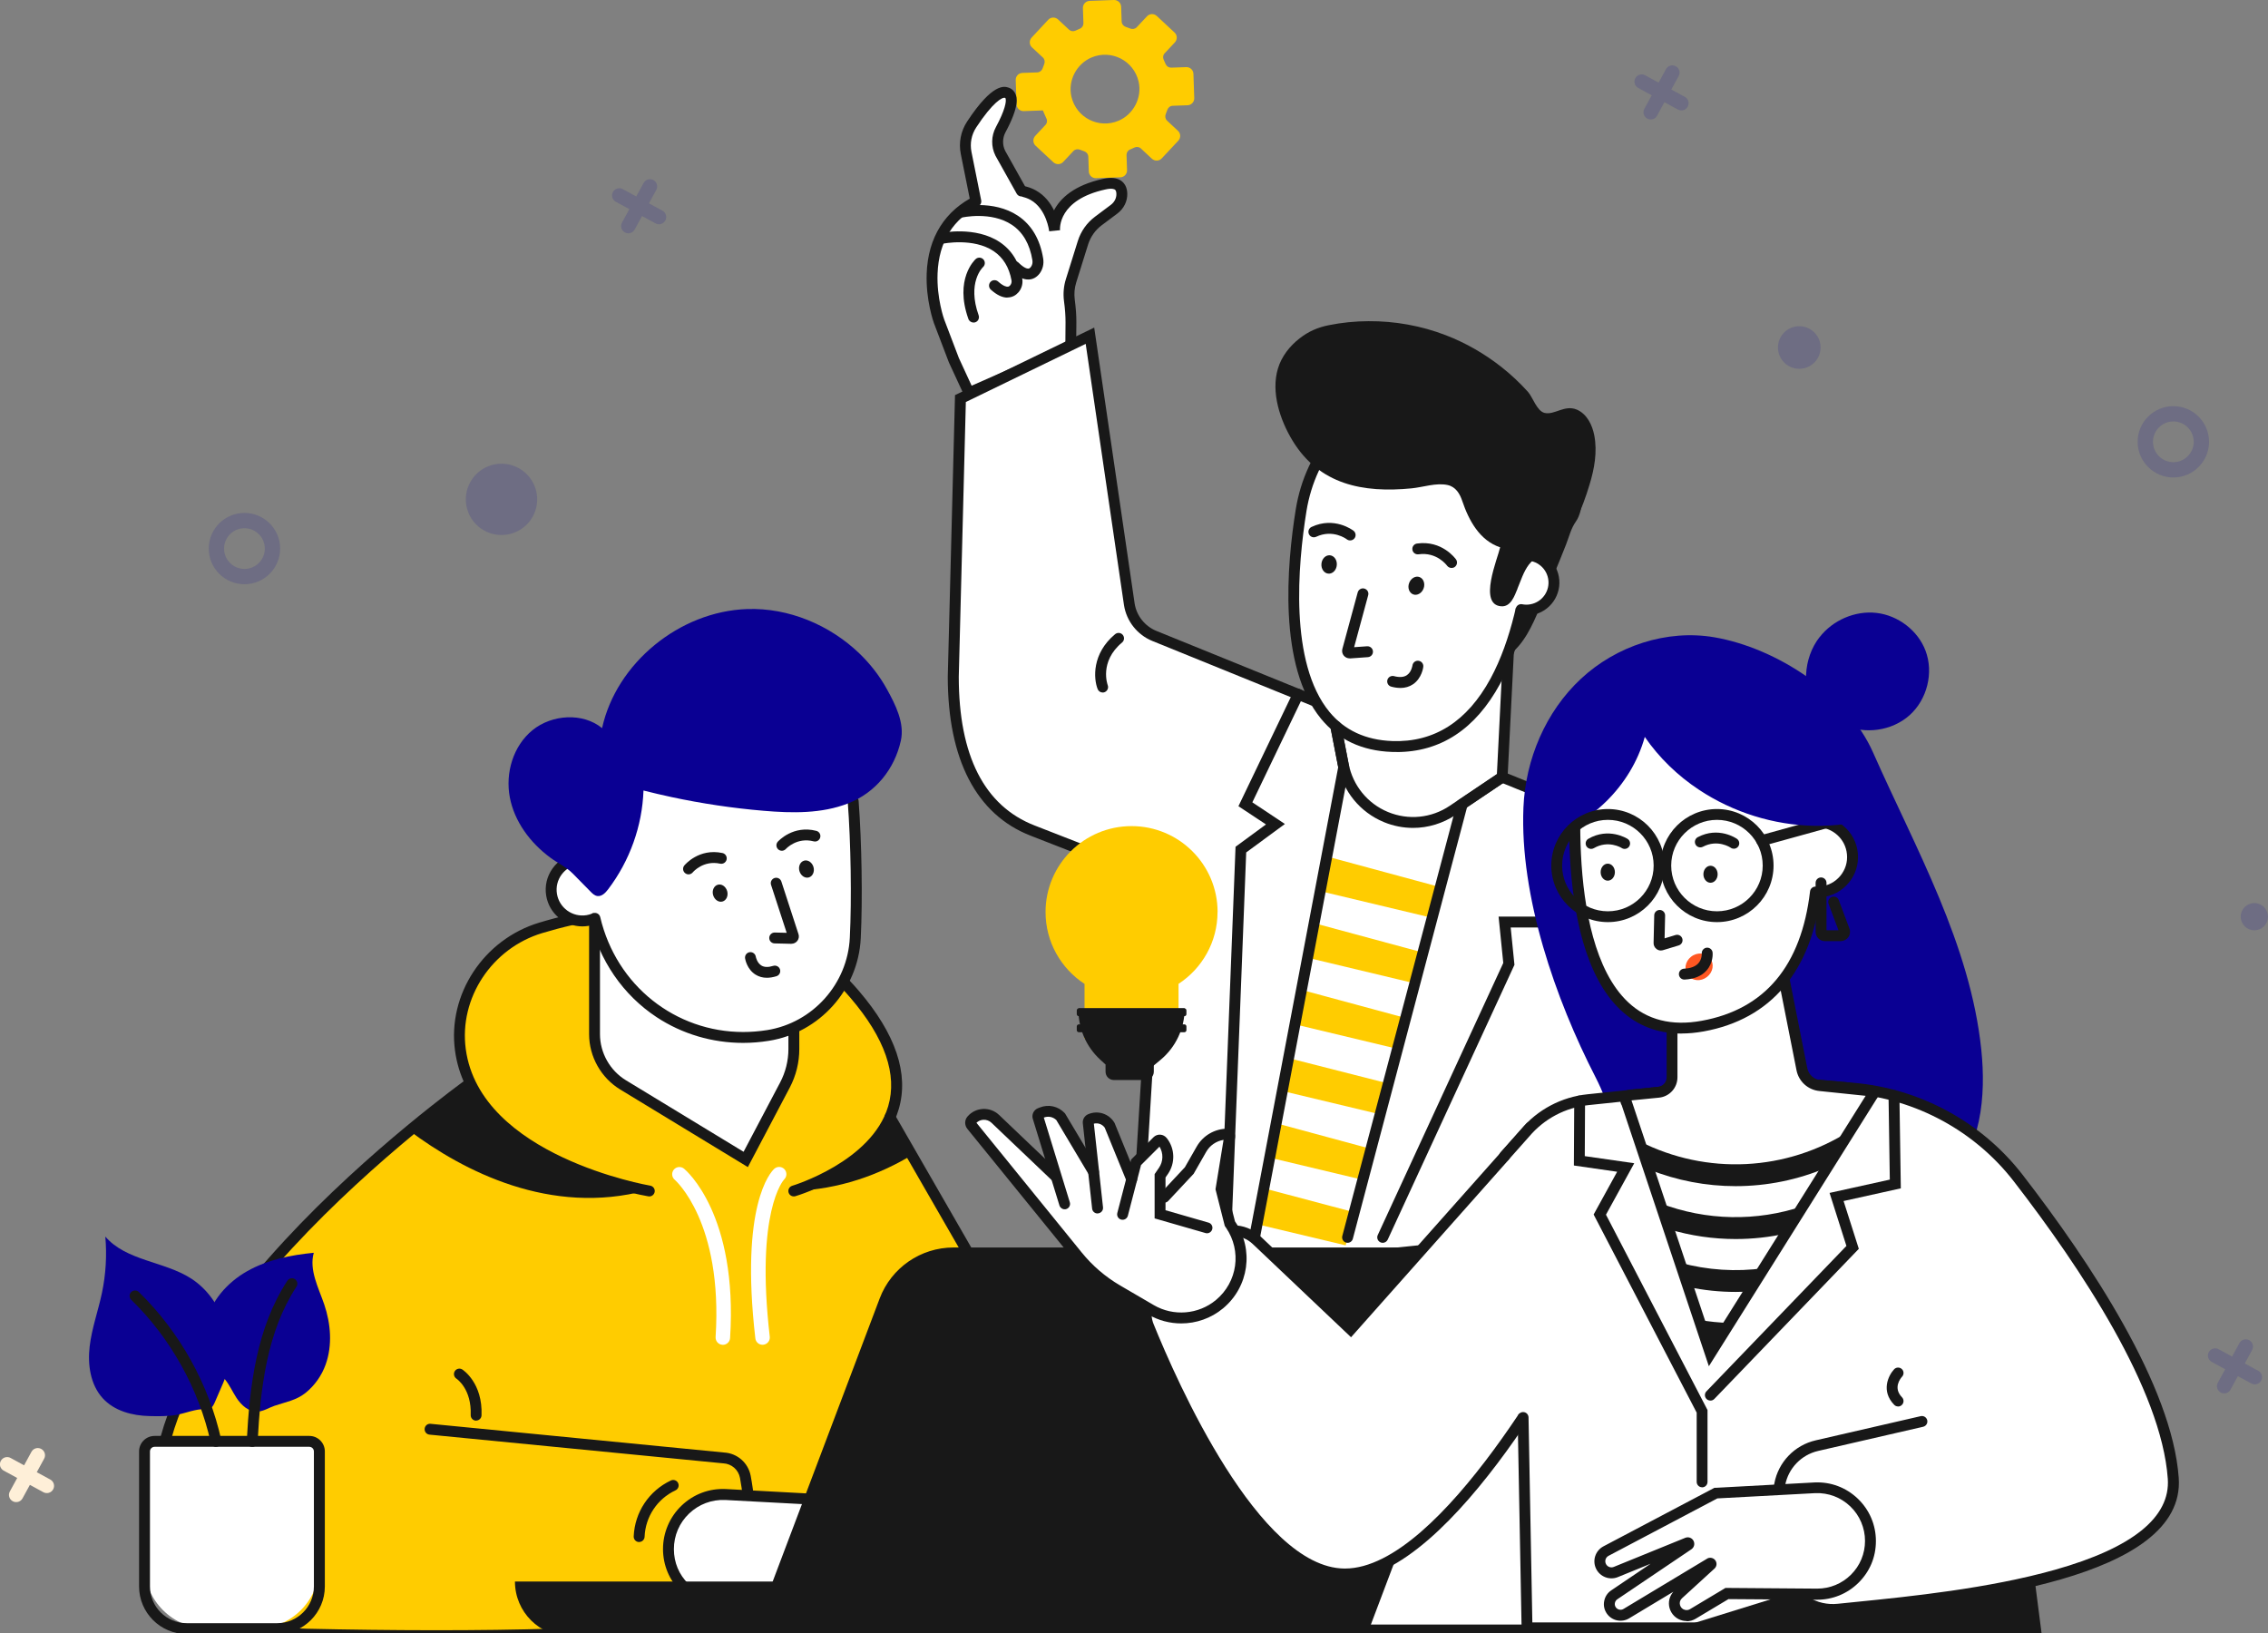 <svg width="293" height="211" viewBox="0 0 293 211" fill="none" xmlns="http://www.w3.org/2000/svg">
<rect x="0" y="0" width="293" height="211" fill="#808080" stroke="none"/>
<g clip-path="url(#clip0_3_255)">
<path d="M135.193 15.31C135.32 15.587 135.275 15.916 135.066 16.133L133.741 17.553C133.404 17.919 133.419 18.488 133.786 18.824L136.083 20.962C136.45 21.298 137.019 21.283 137.355 20.917L138.673 19.512C138.89 19.28 139.226 19.22 139.526 19.34C139.705 19.415 139.885 19.482 140.064 19.542C140.364 19.646 140.581 19.908 140.596 20.229L140.663 22.151C140.678 22.644 141.097 23.04 141.598 23.018L144.734 22.906C145.235 22.891 145.624 22.472 145.602 21.971L145.535 20.027C145.527 19.721 145.699 19.437 145.984 19.317C146.163 19.243 146.373 19.145 146.567 19.056C146.844 18.929 147.174 18.973 147.391 19.183L148.812 20.506C149.179 20.842 149.748 20.827 150.085 20.461L152.225 18.174C152.561 17.807 152.547 17.239 152.18 16.903L150.773 15.587C150.541 15.37 150.481 15.034 150.601 14.735C150.676 14.555 150.743 14.376 150.803 14.197C150.908 13.898 151.17 13.681 151.491 13.666L153.415 13.598C153.908 13.584 154.305 13.165 154.283 12.671L154.178 9.539C154.163 9.046 153.744 8.65 153.25 8.672L151.304 8.739C150.997 8.747 150.721 8.575 150.593 8.291C150.519 8.111 150.421 7.902 150.331 7.708C150.204 7.431 150.249 7.102 150.459 6.885L151.783 5.473C152.12 5.106 152.105 4.538 151.738 4.202L149.448 2.064C149.082 1.727 148.513 1.742 148.176 2.109L146.859 3.514C146.642 3.746 146.305 3.805 146.006 3.686C145.819 3.611 145.632 3.536 145.437 3.477C145.138 3.372 144.921 3.11 144.906 2.789L144.839 0.868C144.824 0.374 144.405 -0.015 143.903 0L140.768 0.113C140.274 0.128 139.885 0.546 139.9 1.047L139.967 2.991C139.975 3.297 139.802 3.581 139.518 3.701C139.339 3.776 139.129 3.873 138.934 3.962C138.658 4.09 138.336 4.045 138.111 3.835L136.689 2.512C136.323 2.176 135.754 2.191 135.417 2.557L133.277 4.852C132.94 5.218 132.955 5.787 133.322 6.123L134.729 7.431C134.961 7.648 135.021 7.984 134.901 8.283C134.826 8.463 134.759 8.642 134.699 8.822C134.594 9.121 134.332 9.337 134.01 9.352L132.087 9.42C131.586 9.435 131.197 9.853 131.219 10.354L131.331 13.486C131.346 13.987 131.765 14.376 132.267 14.354L134.729 14.264C134.729 14.264 134.968 14.847 135.185 15.31H135.193ZM144.509 15.595C141.965 16.678 139.039 15.221 138.411 12.47C137.947 10.421 139.062 8.261 141 7.431C143.544 6.347 146.47 7.805 147.099 10.556C147.563 12.604 146.448 14.765 144.509 15.595Z" fill="#FFCC00"/>
<path d="M198.509 59.85C199.25 59.76 199.938 59.895 200.612 60.201C200.926 60.343 201.27 60.365 201.592 60.485C201.959 60.62 202.295 60.829 202.625 61.038C203.485 61.577 204.428 62.234 204.608 63.229C204.69 63.692 204.593 64.163 204.488 64.626C204.271 65.576 204.144 66.593 203.575 67.392C202.954 68.267 202.699 69.374 202.31 70.36C201.233 73.119 200.065 75.84 198.905 78.569C197.94 80.834 196.892 83.203 194.909 84.661C194.288 85.117 193.458 85.476 192.762 85.139C192.178 84.863 191.909 84.198 191.699 83.585C190.008 78.501 189.955 72.887 191.557 67.774C192.32 65.329 193.502 62.93 195.463 61.292C196.339 60.56 197.386 59.984 198.524 59.85H198.509Z" fill="#181818"/>
<path d="M126.348 25.896C135.342 21.545 136.233 29.641 136.255 29.806C136.24 29.656 135.859 25.261 142.706 23.773C144.472 23.392 144.914 24.177 144.944 24.991C144.973 25.784 144.577 26.539 143.941 27.017L141.913 28.535C140.97 29.245 140.266 30.232 139.915 31.361L138.381 36.265C138.126 37.08 138.051 37.939 138.164 38.776C138.291 39.718 138.381 40.668 138.373 41.617L138.351 44.951L125.195 50.745L123.257 46.566L121.326 41.498C121.326 41.498 117.27 30.299 126.355 25.896H126.348Z" fill="white"/>
<path d="M124.829 51.664L122.584 46.812L120.653 41.744C120.608 41.617 119.59 38.769 119.718 35.322C119.89 30.665 122.075 27.189 126.033 25.268C129.221 23.72 131.84 23.496 133.816 24.595C134.968 25.238 135.702 26.224 136.166 27.174C136.952 25.664 138.695 23.929 142.542 23.1C143.567 22.875 144.36 22.98 144.906 23.399C145.221 23.645 145.602 24.116 145.632 24.976C145.67 25.978 145.191 26.957 144.352 27.585L142.325 29.102C141.494 29.73 140.888 30.583 140.573 31.577L139.039 36.481C138.815 37.191 138.747 37.954 138.845 38.694C138.994 39.845 139.062 40.779 139.054 41.632L139.024 45.414L124.821 51.671L124.829 51.664ZM123.893 46.289L125.525 49.825L137.632 44.495L137.655 41.617C137.655 40.817 137.603 39.972 137.453 38.873C137.333 37.939 137.415 36.959 137.7 36.062L139.234 31.158C139.631 29.88 140.409 28.781 141.479 27.981L143.507 26.464C143.978 26.112 144.248 25.574 144.225 25.028C144.218 24.767 144.158 24.595 144.046 24.505C143.956 24.438 143.657 24.288 142.841 24.468C136.637 25.813 136.929 29.581 136.944 29.738L135.545 29.88C135.545 29.88 135.215 26.98 133.128 25.821C131.579 24.961 129.393 25.2 126.647 26.531C123.145 28.228 121.282 31.188 121.124 35.337C120.997 38.522 121.963 41.235 121.977 41.265L123.893 46.296V46.289Z" fill="#181818"/>
<path d="M126.198 26.644L124.821 19.766C124.567 18.495 124.821 17.172 125.532 16.088C126.767 14.212 128.773 11.573 130.06 11.984C131.377 12.41 130.202 15.057 129.281 16.761C128.765 17.71 128.758 18.854 129.244 19.819L132.342 25.979L126.198 26.651V26.644Z" fill="white"/>
<path d="M126.071 26.733C125.741 26.733 125.45 26.501 125.382 26.165L124.125 19.901C123.833 18.435 124.125 16.94 124.941 15.699C128.256 10.661 129.767 11.154 130.269 11.311C130.71 11.453 131.032 11.752 131.204 12.186C131.346 12.537 131.773 13.606 129.895 17.09C129.498 17.83 129.483 18.727 129.857 19.482L132.574 24.334C132.761 24.67 132.641 25.104 132.304 25.29C131.968 25.477 131.541 25.358 131.346 25.021L128.608 20.125C128.016 18.951 128.039 17.568 128.66 16.417C129.82 14.271 130.052 13.075 129.902 12.701C129.887 12.664 129.88 12.657 129.835 12.642C129.491 12.53 128.271 13.187 126.116 16.462C125.502 17.396 125.285 18.517 125.502 19.616L126.759 25.881C126.834 26.262 126.587 26.628 126.205 26.711C126.16 26.718 126.116 26.726 126.063 26.726L126.071 26.733Z" fill="#181818"/>
<path d="M132.813 36.107C132.117 36.107 131.391 35.718 130.591 34.926C130.314 34.649 130.314 34.208 130.591 33.932C130.867 33.655 131.309 33.655 131.586 33.932C132.312 34.649 132.708 34.709 132.843 34.702C132.888 34.702 133.015 34.694 133.172 34.492C133.352 34.261 133.427 33.947 133.374 33.618C133.038 31.532 132.147 30 130.733 29.05C128.046 27.248 124.282 28.101 124.245 28.108C123.863 28.198 123.489 27.959 123.399 27.585C123.309 27.211 123.541 26.83 123.923 26.74C124.103 26.695 128.308 25.738 131.511 27.876C133.262 29.05 134.362 30.904 134.766 33.386C134.886 34.104 134.706 34.821 134.287 35.359C133.928 35.816 133.464 36.077 132.94 36.107C132.903 36.107 132.866 36.107 132.828 36.107H132.813Z" fill="#181818"/>
<path d="M130.149 38.447C129.483 38.447 128.78 38.111 128.009 37.423C127.717 37.162 127.695 36.721 127.949 36.429C128.211 36.138 128.653 36.115 128.944 36.369C129.648 36.997 130.044 37.05 130.187 37.035C130.269 37.035 130.381 37.005 130.508 36.855C130.658 36.683 130.718 36.444 130.673 36.205C130.366 34.53 129.595 33.274 128.383 32.452C125.756 30.68 121.85 31.473 121.813 31.48C121.431 31.562 121.057 31.316 120.982 30.934C120.9 30.553 121.147 30.187 121.521 30.105C121.701 30.067 126.033 29.185 129.161 31.278C130.71 32.318 131.683 33.887 132.057 35.951C132.177 36.616 131.998 37.281 131.564 37.775C131.212 38.171 130.77 38.395 130.269 38.425C130.231 38.425 130.187 38.425 130.149 38.425V38.447Z" fill="#181818"/>
<path d="M125.772 41.669C125.48 41.669 125.21 41.489 125.106 41.205C123.272 36.062 125.929 33.573 126.048 33.468C126.333 33.206 126.782 33.229 127.044 33.513C127.306 33.797 127.283 34.238 126.999 34.5C126.902 34.59 124.933 36.526 126.43 40.734C126.557 41.101 126.37 41.504 126.004 41.632C125.929 41.661 125.846 41.669 125.772 41.669Z" fill="#181818"/>
<path d="M210.961 107.252L149.142 82.156C147.413 81.454 146.186 79.906 145.894 78.067L140.806 43.373L124.073 51.492L123.145 87.412C123.145 95.897 125.48 104.217 133.39 107.304L144.659 111.7C147.757 112.911 149.673 116.028 149.344 119.34L143.746 210.273H216.057V114.832C216.057 111.505 214.037 108.515 210.954 107.259L210.961 107.252Z" fill="white"/>
<path d="M216.768 211.276H143.005L148.648 119.266C148.94 116.284 147.196 113.443 144.405 112.352L133.135 107.956C126.138 105.227 122.441 98.118 122.441 87.406L123.377 51.044L141.359 42.32L146.582 77.964C146.829 79.541 147.907 80.902 149.396 81.507L211.215 106.603C214.583 107.971 216.753 111.2 216.753 114.826V211.276H216.768ZM144.502 209.87H215.361V114.826C215.361 111.768 213.528 109.055 210.699 107.904L148.88 82.808C146.934 82.023 145.527 80.244 145.206 78.173L140.259 44.421L124.776 51.934L123.863 87.421C123.863 97.632 127.163 104.106 133.659 106.64L144.929 111.036C148.304 112.352 150.414 115.783 150.062 119.386L144.51 209.863L144.502 209.87Z" fill="#181818"/>
<path d="M210.437 114.863L211.837 107.836C217.546 110.303 221.752 115.326 223.181 121.374L231.929 158.363C234.504 169.255 226.234 179.699 215.032 179.699H160.606C160.606 179.699 153.482 169.068 160.606 163.933L201.525 159.133L210.437 114.863Z" fill="white"/>
<path d="M215.032 180.401H161.953C160.838 180.401 159.805 179.796 159.274 178.816C157.53 175.632 154.118 167.745 160.202 163.364L160.351 163.252L186.842 160.501C187.224 160.464 187.576 160.74 187.613 161.129C187.65 161.518 187.374 161.862 186.984 161.899L160.868 164.613C155.899 168.365 158.945 175.31 160.494 178.136C160.785 178.667 161.339 178.988 161.945 178.988H215.024C220.15 178.988 224.91 176.686 228.09 172.671C231.27 168.657 232.415 163.499 231.241 158.52L222.493 121.531C221.123 115.73 217.03 110.848 211.552 108.479C211.193 108.322 211.036 107.91 211.185 107.552C211.342 107.193 211.754 107.036 212.113 107.185C217.995 109.734 222.388 114.975 223.862 121.202L232.61 158.191C233.89 163.596 232.64 169.188 229.198 173.538C225.748 177.889 220.584 180.386 215.032 180.386V180.401Z" fill="#181818"/>
<path d="M194.925 83.383L194.071 100.39L187.516 104.8C182.143 108.418 174.817 105.376 173.59 99.022L172.123 91.471L172.834 80.519L194.932 83.375L194.925 83.383Z" fill="white"/>
<path d="M182.562 106.953C181.282 106.953 179.988 106.706 178.768 106.198C175.7 104.927 173.485 102.213 172.849 98.954L171.404 91.523L172.168 79.734L195.65 82.769L194.745 100.778L188.07 105.263C186.408 106.377 184.485 106.953 182.554 106.953H182.562ZM172.826 91.434L174.233 98.685C174.779 101.481 176.673 103.806 179.307 104.897C181.941 105.989 184.927 105.69 187.291 104.097L193.383 100.001L194.183 83.988L173.477 81.312L172.826 91.426V91.434Z" fill="#181818"/>
<path d="M172.684 55.999C170.237 58.78 168.681 62.227 168.089 65.882C166.563 75.286 164.939 95.889 179.838 96.427C192.717 96.891 196.563 81.768 197.701 71.631C198.531 64.223 195.141 56.904 188.766 53.032C184.178 50.243 178.416 49.481 172.684 55.992V55.999Z" fill="white"/>
<path d="M180.414 97.146C180.212 97.146 180.018 97.146 179.816 97.139C175.962 97.004 172.886 95.561 170.664 92.855C165.104 86.09 166.234 72.993 167.401 65.786C168.03 61.914 169.676 58.378 172.16 55.552C177.189 49.833 183.056 48.764 189.132 52.457C195.628 56.404 199.265 63.97 198.397 71.729C197.873 76.416 196.646 83.1 193.787 88.355C190.607 94.201 186.109 97.154 180.414 97.154V97.146ZM173.215 56.472C170.903 59.096 169.377 62.392 168.785 66.003C167.655 72.978 166.54 85.619 171.741 91.958C173.694 94.335 176.426 95.606 179.861 95.733C185.271 95.928 189.537 93.214 192.552 87.675C195.299 82.621 196.488 76.125 196.997 71.565C197.806 64.343 194.431 57.316 188.399 53.646C182.906 50.312 177.795 51.261 173.215 56.472Z" fill="#181818"/>
<path d="M193.697 75.893C194.042 77.822 195.89 79.108 197.821 78.764C199.751 78.42 201.038 76.574 200.694 74.645C200.35 72.716 198.502 71.43 196.571 71.774C194.64 72.118 193.353 73.965 193.697 75.893Z" fill="white"/>
<path d="M197.192 79.518C196.915 79.518 196.646 79.488 196.376 79.436C195.995 79.361 195.748 78.995 195.822 78.614C195.897 78.232 196.271 77.986 196.646 78.06C196.99 78.128 197.349 78.135 197.701 78.068C199.25 77.791 200.282 76.311 200.006 74.764C199.729 73.216 198.24 72.184 196.698 72.461C196.316 72.528 195.95 72.274 195.882 71.893C195.815 71.512 196.069 71.145 196.451 71.078C198.763 70.667 200.978 72.207 201.39 74.51C201.802 76.819 200.26 79.032 197.955 79.443C197.701 79.488 197.454 79.511 197.199 79.511L197.192 79.518Z" fill="#181818"/>
<path d="M196.039 76.043C196.481 74.989 196.825 73.838 197.529 72.918C198.329 71.879 199.452 71.573 200.485 70.825C203.193 68.859 204.398 65.727 205.341 62.639C205.977 60.569 206.374 58.363 205.962 56.24C205.7 54.872 204.997 53.474 203.717 52.921C202.123 52.241 200.836 53.654 199.534 53.34C198.539 53.093 198.015 51.306 197.386 50.611C196.339 49.452 195.194 48.376 193.967 47.411C191.796 45.7 189.372 44.302 186.79 43.307C183.61 42.081 180.197 41.468 176.785 41.491C175.071 41.498 173.358 41.67 171.681 42.007C170.245 42.291 169.04 42.814 167.887 43.719C166.608 44.713 165.568 46.044 165.096 47.606C164.168 50.671 165.373 54.267 166.967 56.898C170.432 62.617 176.089 63.701 182.353 63.088C183.827 62.946 185.525 62.34 187 62.654C188.062 62.879 188.594 63.776 188.915 64.74C189.754 67.222 191.145 69.823 193.802 70.705C193.473 72.186 190.958 78.069 193.914 78.323C195.179 78.435 195.65 76.992 196.047 76.05L196.039 76.043Z" fill="#181818"/>
<path d="M197.199 156.696C196.915 156.696 196.646 156.517 196.541 156.233C195.149 152.413 197.663 149.138 197.776 149.004C198.015 148.697 198.457 148.645 198.763 148.884C199.07 149.123 199.123 149.565 198.883 149.871C198.853 149.916 196.743 152.689 197.865 155.754C198 156.121 197.813 156.524 197.446 156.651C197.364 156.681 197.289 156.696 197.207 156.696H197.199Z" fill="#181818"/>
<path d="M162.686 163.82L148.88 162.078L132.259 167.333C131.421 167.595 130.95 168.477 131.189 169.322C131.421 170.144 132.252 170.645 133.09 170.466L143.694 168.231C143.873 168.193 143.956 168.447 143.784 168.522L132.304 173.568C131.504 173.919 131.144 174.869 131.511 175.661C131.855 176.409 132.723 176.76 133.494 176.469L146.29 171.617C146.418 171.572 146.507 171.744 146.388 171.819L141.157 175.101C139.982 175.841 140.124 177.597 141.404 178.136C141.808 178.308 142.264 178.315 142.676 178.158L147.892 176.192L160.284 178.532C164.355 179.294 168.269 176.596 169.01 172.529C169.765 168.35 166.884 164.381 162.671 163.805L162.686 163.82Z" fill="white"/>
<path d="M161.691 179.385C161.19 179.385 160.681 179.34 160.172 179.243L147.967 176.94L142.938 178.839C142.354 179.056 141.718 179.049 141.142 178.809C140.304 178.458 139.743 177.681 139.668 176.776C139.593 175.871 140.027 175.012 140.79 174.533L141.015 174.391L133.749 177.142C132.641 177.561 131.377 177.053 130.875 175.969C130.613 175.408 130.591 174.787 130.815 174.212C131.032 173.636 131.466 173.18 132.028 172.934L138.665 170.011L133.24 171.154C132.05 171.409 130.853 170.683 130.523 169.51C130.179 168.299 130.853 167.043 132.057 166.662L148.82 161.361L162.784 163.118C165.014 163.425 166.967 164.591 168.291 166.415C169.616 168.231 170.117 170.452 169.721 172.664C169.332 174.817 168.119 176.686 166.316 177.935C164.939 178.884 163.338 179.377 161.699 179.377L161.691 179.385ZM147.84 175.49L160.427 177.867C162.208 178.204 164.019 177.815 165.508 176.791C167.004 175.759 168.007 174.212 168.329 172.433C168.658 170.601 168.239 168.762 167.147 167.26C166.054 165.757 164.438 164.785 162.589 164.531L148.94 162.812L132.469 168.022C131.99 168.172 131.728 168.665 131.863 169.151C131.99 169.614 132.462 169.898 132.941 169.801L143.544 167.566C143.971 167.476 144.397 167.723 144.532 168.142C144.667 168.56 144.465 169.009 144.061 169.188L132.581 174.242C132.364 174.339 132.2 174.511 132.117 174.728C132.035 174.944 132.043 175.184 132.14 175.4C132.327 175.812 132.813 176.006 133.232 175.849L146.029 170.997C146.425 170.848 146.859 171.02 147.046 171.394C147.234 171.767 147.106 172.223 146.747 172.448L141.516 175.729C141.187 175.931 141.015 176.283 141.045 176.671C141.075 177.053 141.307 177.374 141.666 177.524C141.905 177.628 142.175 177.628 142.414 177.538L147.817 175.505L147.84 175.49Z" fill="#181818"/>
<path d="M142.452 89.462C142.167 89.462 141.905 89.29 141.801 89.013C141.269 87.66 141.052 84.431 144.061 81.926C144.36 81.68 144.801 81.717 145.048 82.016C145.295 82.315 145.258 82.756 144.959 83.003C141.973 85.492 143.095 88.475 143.103 88.505C143.245 88.864 143.065 89.275 142.706 89.417C142.624 89.447 142.534 89.469 142.452 89.469V89.462Z" fill="#181818"/>
<path d="M174.353 85.051C174.069 85.051 173.792 84.924 173.605 84.7C173.403 84.46 173.335 84.132 173.418 83.832L175.401 76.529C175.505 76.155 175.887 75.931 176.261 76.035C176.635 76.14 176.86 76.521 176.755 76.895L174.937 83.608L176.613 83.489C177.002 83.466 177.339 83.75 177.369 84.139C177.399 84.528 177.107 84.864 176.718 84.894L174.428 85.058C174.428 85.058 174.383 85.058 174.36 85.058L174.353 85.051Z" fill="#181818"/>
<path d="M180.893 88.87C180.534 88.87 180.145 88.817 179.734 88.705C179.359 88.608 179.135 88.219 179.232 87.846C179.329 87.472 179.719 87.248 180.093 87.345C180.796 87.532 181.357 87.487 181.747 87.225C182.353 86.822 182.472 85.977 182.472 85.969C182.525 85.588 182.869 85.311 183.258 85.364C183.64 85.409 183.917 85.752 183.872 86.141C183.872 86.201 183.692 87.614 182.555 88.391C182.083 88.713 181.53 88.877 180.901 88.877L180.893 88.87Z" fill="#181818"/>
<path d="M174.42 69.815C174.271 69.815 174.121 69.77 173.994 69.673C173.919 69.613 172.183 68.334 170.035 69.344C169.683 69.508 169.264 69.359 169.1 69.007C168.935 68.656 169.085 68.237 169.436 68.073C172.377 66.69 174.749 68.484 174.854 68.559C175.161 68.798 175.221 69.239 174.981 69.546C174.839 69.725 174.637 69.815 174.428 69.815H174.42Z" fill="#181818"/>
<path d="M187.523 73.372C187.306 73.372 187.089 73.268 186.947 73.081C186.887 72.999 185.608 71.279 183.258 71.608C182.876 71.66 182.517 71.399 182.465 71.01C182.412 70.629 182.674 70.27 183.063 70.218C186.281 69.762 188.025 72.161 188.1 72.266C188.324 72.58 188.249 73.021 187.935 73.245C187.815 73.335 187.673 73.372 187.531 73.372H187.523Z" fill="#181818"/>
<path d="M170.716 72.834C170.656 73.492 171.06 74.06 171.606 74.105C172.153 74.15 172.647 73.664 172.699 73.006C172.759 72.348 172.355 71.78 171.808 71.735C171.262 71.69 170.768 72.176 170.716 72.834Z" fill="#181818"/>
<path d="M182.038 75.331C181.814 75.952 182.061 76.602 182.577 76.789C183.093 76.976 183.692 76.624 183.917 76.004C184.141 75.383 183.894 74.733 183.378 74.546C182.861 74.359 182.263 74.711 182.038 75.331Z" fill="#181818"/>
<path d="M178.626 160.554C178.529 160.554 178.424 160.532 178.334 160.487C177.982 160.322 177.825 159.904 177.99 159.552L194.206 124.402L193.6 118.414H199.946L197.933 102.327C197.888 101.946 198.157 101.594 198.546 101.542C198.928 101.497 199.28 101.766 199.332 102.155L201.547 119.82H195.164L195.65 124.642L179.277 160.143C179.157 160.397 178.903 160.554 178.641 160.554H178.626Z" fill="#181818"/>
<path d="M158.301 161.899H158.271C157.882 161.884 157.583 161.555 157.598 161.166L159.618 109.39L163.547 106.504L159.992 104.15L167.079 89.385C167.244 89.034 167.67 88.892 168.014 89.056C168.366 89.221 168.516 89.647 168.344 89.991L161.788 103.649L165.994 106.445L160.995 110.123L159.005 161.226C158.99 161.607 158.675 161.899 158.301 161.899Z" fill="#181818"/>
<path d="M170.566 115.125L185.002 118.572L186.079 114.61L171.517 110.67L170.566 115.125Z" fill="#FFCC00"/>
<path d="M168.935 123.728L183.004 127.092L184.081 123.123L169.781 119.258L168.935 123.728Z" fill="#FFCC00"/>
<path d="M167.304 132.332L180.579 135.51L181.589 131.51L168.142 127.877L167.304 132.332Z" fill="#FFCC00"/>
<path d="M165.665 140.938L178.319 143.965L179.352 139.973L166.473 136.691L165.665 140.938Z" fill="#FFCC00"/>
<path d="M164.034 149.55L176.097 152.428L177.114 148.421L164.879 145.109L164.034 149.55Z" fill="#FFCC00"/>
<path d="M162.402 158.154L173.844 160.883L174.952 156.607L163.285 153.512L162.402 158.154Z" fill="#FFCC00"/>
<path d="M174.091 160.553C174.031 160.553 173.971 160.546 173.911 160.531C173.537 160.434 173.313 160.045 173.41 159.671L188.302 103.432L193.682 99.814C194.004 99.597 194.438 99.68 194.655 100.001C194.872 100.323 194.79 100.756 194.468 100.973L189.521 104.3L174.772 160.03C174.69 160.344 174.405 160.553 174.091 160.553Z" fill="#181818"/>
<path d="M161.826 161.907C161.781 161.907 161.736 161.907 161.691 161.892C161.31 161.817 161.063 161.451 161.13 161.07L172.879 99.112L171.876 93.931C171.801 93.55 172.048 93.184 172.43 93.109C172.812 93.034 173.178 93.281 173.253 93.662L174.308 99.112L162.507 161.331C162.44 161.668 162.148 161.899 161.819 161.899L161.826 161.907Z" fill="#181818"/>
<path d="M157.299 117.822C157.299 111.692 152.322 106.721 146.186 106.721C140.05 106.721 135.073 111.692 135.073 117.822C135.073 121.709 137.079 125.126 140.109 127.107V134.186L152.255 132.938V127.099C155.286 125.118 157.291 121.702 157.291 117.814L157.299 117.822Z" fill="#FFCC00"/>
<path d="M149.935 136.915L149.007 137.685H142.998L142.13 136.885C140.341 135.24 139.324 132.923 139.324 130.501V130.254H153.048C153.048 132.826 151.911 135.263 149.935 136.915Z" fill="#181818"/>
<path d="M153.003 130.262H139.376C139.228 130.262 139.107 130.382 139.107 130.531V131.009C139.107 131.158 139.228 131.278 139.376 131.278H153.003C153.152 131.278 153.273 131.158 153.273 131.009V130.531C153.273 130.382 153.152 130.262 153.003 130.262Z" fill="#181818"/>
<path d="M153.003 132.332H139.376C139.228 132.332 139.107 132.453 139.107 132.601V133.08C139.107 133.228 139.228 133.349 139.376 133.349H153.003C153.152 133.349 153.273 133.228 153.273 133.08V132.601C153.273 132.453 153.152 132.332 153.003 132.332Z" fill="#181818"/>
<path d="M142.826 137.527H149.059V138.454C149.059 139.045 148.58 139.523 147.989 139.523H143.896C143.305 139.523 142.826 139.045 142.826 138.454V137.527Z" fill="#181818"/>
<path d="M106.292 138C109.54 137.993 112.548 139.727 114.157 142.553L132.468 174.713L140.565 176.544C155.861 182.383 150.683 211.298 150.683 211.298L39.549 211.104C32.088 210.939 25.211 206.693 22.06 199.928C11.172 176.559 53.782 144.863 61.968 139.054C62.829 138.449 63.847 138.12 64.902 138.12L106.284 138H106.292Z" fill="#FFCC00"/>
<path d="M60.599 140.047C58.721 141.415 55.997 143.456 52.831 146.027C59.918 151.35 71.151 157.084 83.483 153.787C83.483 153.787 65.448 151.058 60.599 140.054V140.047Z" fill="#181818"/>
<path d="M102.55 153.855C108.425 153.653 113.551 151.792 117.906 149.161L115.002 144.055C112.062 150.775 102.55 153.855 102.55 153.855Z" fill="#181818"/>
<path d="M110.423 128.468C98.12 114.078 79.869 116.851 69.856 119.864C63.039 121.912 58.519 128.58 59.469 135.622C61.43 150.118 83.88 153.855 83.88 153.855H102.543C102.543 153.855 126.16 146.888 110.415 128.468H110.423Z" fill="#FFCC00"/>
<path d="M102.551 154.559C102.244 154.559 101.967 154.364 101.877 154.058C101.765 153.684 101.982 153.295 102.349 153.183C102.453 153.153 112.616 150.066 114.741 142.919C115.953 138.822 114.322 134.113 109.884 128.925C97.836 114.826 79.757 117.622 70.058 120.537C63.533 122.503 59.282 128.947 60.173 135.533C62.036 149.356 83.782 153.131 83.999 153.168C84.381 153.235 84.643 153.594 84.576 153.976C84.508 154.357 84.149 154.618 83.767 154.551C83.536 154.514 77.99 153.572 72.116 150.813C64.221 147.113 59.611 141.895 58.781 135.72C57.801 128.461 62.478 121.352 69.662 119.192C79.697 116.171 98.397 113.308 110.962 128.013C115.729 133.59 117.457 138.74 116.095 143.323C113.753 151.202 103.209 154.394 102.76 154.529C102.693 154.551 102.625 154.559 102.558 154.559H102.551Z" fill="#181818"/>
<path d="M79.218 114.309C79.569 116.507 78.073 118.57 75.873 118.921C73.672 119.273 71.607 117.777 71.255 115.58C70.904 113.382 72.4 111.319 74.6 110.967C76.8 110.616 78.866 112.111 79.218 114.309Z" fill="white"/>
<path d="M75.237 119.677C72.954 119.677 70.934 118.017 70.56 115.692C70.358 114.444 70.657 113.195 71.398 112.171C72.139 111.147 73.239 110.474 74.488 110.272C75.738 110.071 76.988 110.37 78.013 111.11C79.038 111.85 79.712 112.949 79.914 114.197C80.325 116.776 78.567 119.206 75.985 119.617C75.731 119.654 75.484 119.677 75.237 119.677ZM75.244 111.618C75.064 111.618 74.885 111.633 74.713 111.663C73.837 111.805 73.067 112.276 72.543 112.994C72.019 113.711 71.809 114.593 71.951 115.468C72.243 117.277 73.95 118.518 75.768 118.226C77.579 117.935 78.821 116.223 78.529 114.414C78.387 113.539 77.916 112.769 77.197 112.246C76.621 111.827 75.948 111.611 75.252 111.611L75.244 111.618Z" fill="#181818"/>
<path d="M76.808 118.884V134.381C76.808 136.572 77.953 138.598 79.824 139.734L96.339 149.774L102.558 137.985V123.295L76.816 118.877L76.808 118.884Z" fill="white"/>
<path d="M96.609 150.768L80.13 140.751C77.646 139.241 76.105 136.497 76.105 133.597V118.892C76.105 118.503 76.419 118.189 76.808 118.189C77.197 118.189 77.511 118.503 77.511 118.892V133.597C77.511 136.011 78.799 138.299 80.864 139.555L96.062 148.794L100.784 139.839C101.48 138.516 101.854 137.028 101.854 135.525V132.834C101.854 132.445 102.169 132.131 102.558 132.131C102.947 132.131 103.261 132.445 103.261 132.834V135.525C103.261 137.252 102.835 138.964 102.034 140.489L96.616 150.768H96.609Z" fill="#181818"/>
<path d="M99.205 133.768C89.155 135.376 79.539 129.074 77.01 119.236L71.809 99.022C71.809 99.022 104.885 84.609 108.23 93.198C110.902 100.046 110.924 112.254 110.49 121.172C110.183 127.511 105.484 132.774 99.213 133.776L99.205 133.768Z" fill="white"/>
<path d="M95.995 134.726C92.014 134.726 88.138 133.582 84.823 131.399C80.483 128.536 77.414 124.066 76.172 118.795C76.082 118.414 76.314 118.04 76.696 117.951C77.07 117.861 77.452 118.093 77.542 118.474C79.629 127.355 87.285 133.32 96.018 133.32C97.035 133.32 98.061 133.238 99.101 133.074C105.005 132.132 109.503 127.108 109.787 121.128C110.034 116.127 109.922 108.905 109.518 103.568C109.488 103.179 109.779 102.843 110.169 102.813C110.55 102.783 110.894 103.074 110.924 103.463C111.329 108.853 111.448 116.142 111.201 121.195C110.88 127.833 105.888 133.41 99.333 134.457C98.225 134.636 97.11 134.726 96.01 134.726H95.995Z" fill="#181818"/>
<path d="M86.746 102.969C85.534 102.707 84.336 102.431 83.131 102.124C82.974 106.692 81.358 111.214 78.559 114.892C78.215 115.348 77.736 115.834 77.167 115.752C76.808 115.7 76.531 115.431 76.284 115.176C75.521 114.407 74.765 113.629 74.002 112.859C73.096 111.94 72.131 111.566 71.076 110.781C68.487 108.867 66.451 106.124 65.86 102.991C65.269 99.859 66.287 96.368 68.793 94.327C71.3 92.286 75.296 92.025 77.781 94.065C79.622 85.67 87.771 78.98 96.519 78.681C101.907 78.494 107.205 80.751 111.014 84.407C112.436 85.775 113.656 87.345 114.598 89.064C115.676 91.023 116.888 93.393 116.38 95.68C115.564 99.366 113.109 102.401 109.577 103.784C106.15 105.129 102.326 105.055 98.652 104.741C94.648 104.404 90.659 103.806 86.738 102.969H86.746Z" fill="#0A0093"/>
<path d="M150.683 212C150.645 212 150.6 212 150.556 211.993C150.174 211.926 149.919 211.559 149.987 211.178C150.039 210.894 154.873 182.823 140.356 177.216L132.012 175.325L114.366 144.675C114.172 144.339 114.292 143.913 114.628 143.718C114.965 143.524 115.392 143.644 115.586 143.98L132.925 174.099L140.767 175.871L140.812 175.886C147.338 178.375 151.229 185.35 152.06 196.055C152.681 204.009 151.386 211.35 151.379 211.417C151.319 211.754 151.019 211.993 150.69 211.993L150.683 212Z" fill="#181818"/>
<path d="M56.513 211.999C49.427 211.999 43.096 211.887 39.534 211.805C31.572 211.626 24.463 207.08 21.424 200.218C18.85 194.417 19.329 187.584 22.846 179.907C25.622 173.851 30.292 167.251 36.728 160.291C47.646 148.479 60.075 139.561 60.195 139.471C60.51 139.247 60.951 139.322 61.175 139.636C61.4 139.95 61.325 140.391 61.011 140.615C60.891 140.705 48.566 149.541 37.745 161.255C31.415 168.103 26.827 174.584 24.118 180.497C20.781 187.786 20.302 194.23 22.712 199.65C25.54 206.019 32.155 210.235 39.571 210.407C61.25 210.893 86.222 210.586 91.303 208.262C97.918 205.234 96.04 193.288 95.599 190.926C95.404 189.879 94.521 189.102 93.451 189.042H93.421L55.488 185.334C55.099 185.297 54.822 184.953 54.86 184.564C54.897 184.175 55.241 183.891 55.63 183.936L93.548 187.644C95.254 187.741 96.669 188.982 96.983 190.664C97.656 194.237 99.273 206.161 91.894 209.54C87.472 211.566 70.522 212.007 56.528 212.007L56.513 211.999Z" fill="#181818"/>
<path d="M93.721 193.065L106.854 193.775L121.424 201.46C122.157 201.849 122.449 202.746 122.09 203.486C121.738 204.211 120.877 204.54 120.129 204.234L110.64 200.376C110.483 200.309 110.363 200.533 110.505 200.63L120.331 207.261C121.019 207.725 121.192 208.667 120.713 209.347C120.264 209.982 119.403 210.169 118.73 209.766L107.647 203.097C107.535 203.03 107.422 203.18 107.52 203.269L111.83 207.202C112.803 208.084 112.369 209.698 111.089 209.982C110.685 210.072 110.258 210.005 109.899 209.788L105.379 207.082L93.459 207.172C89.545 207.194 86.357 204.032 86.357 200.115C86.357 196.1 89.709 192.893 93.721 193.065Z" fill="white"/>
<path d="M110.73 210.714C110.311 210.714 109.899 210.602 109.532 210.385L105.185 207.784L93.458 207.866H93.413C91.348 207.866 89.402 207.066 87.943 205.609C86.469 204.143 85.653 202.192 85.653 200.106C85.653 198.021 86.506 195.98 88.048 194.507C89.59 193.027 91.618 192.265 93.75 192.362H93.758L107.041 193.079L121.745 200.839C122.823 201.407 123.242 202.708 122.71 203.792C122.194 204.846 120.944 205.324 119.852 204.883L115.339 203.044L120.712 206.67C121.206 206.999 121.536 207.507 121.64 208.083C121.745 208.666 121.618 209.249 121.281 209.735C120.623 210.669 119.343 210.939 118.363 210.348L112.384 206.752C112.96 207.335 113.184 208.18 112.975 208.98C112.75 209.817 112.084 210.46 111.231 210.647C111.067 210.684 110.894 210.699 110.722 210.699L110.73 210.714ZM105.574 206.371L110.258 209.182C110.46 209.301 110.7 209.346 110.932 209.294C111.276 209.219 111.53 208.973 111.62 208.636C111.71 208.3 111.613 207.956 111.351 207.717L107.041 203.784C106.734 203.5 106.689 203.037 106.936 202.7C107.183 202.364 107.647 202.274 108.006 202.491L119.089 209.159C119.44 209.369 119.897 209.272 120.129 208.943C120.248 208.771 120.293 208.561 120.256 208.352C120.219 208.143 120.099 207.963 119.927 207.844L110.101 201.213C109.742 200.966 109.622 200.495 109.832 200.114C110.034 199.733 110.498 199.568 110.902 199.733L120.391 203.59C120.795 203.755 121.259 203.575 121.453 203.186C121.648 202.783 121.491 202.297 121.094 202.087L106.666 194.47L93.69 193.775C91.939 193.7 90.285 194.328 89.021 195.531C87.756 196.742 87.06 198.372 87.06 200.121C87.06 201.871 87.726 203.426 88.939 204.622C90.151 205.825 91.752 206.483 93.458 206.468L105.574 206.378V206.371Z" fill="#181818"/>
<path d="M82.57 199.21H82.54C82.151 199.195 81.852 198.866 81.867 198.478C82.001 195.353 83.842 192.587 86.671 191.256C87.023 191.092 87.442 191.241 87.606 191.593C87.771 191.944 87.621 192.363 87.27 192.527C84.912 193.633 83.378 195.936 83.274 198.53C83.259 198.904 82.944 199.203 82.57 199.203V199.21Z" fill="#181818"/>
<path d="M61.512 183.526H61.483C61.093 183.511 60.794 183.182 60.809 182.793C60.936 179.444 59.043 178.151 58.961 178.099C58.639 177.882 58.549 177.448 58.759 177.127C58.968 176.805 59.395 176.708 59.724 176.917C59.829 176.985 62.373 178.659 62.208 182.846C62.193 183.227 61.879 183.518 61.505 183.518L61.512 183.526Z" fill="#181818"/>
<path d="M120.443 188.251C120.443 188.251 120.383 188.251 120.353 188.251C119.972 188.206 119.695 187.855 119.74 187.466C121.132 176.073 130.965 175.797 131.062 175.789H131.069C131.451 175.789 131.765 176.096 131.773 176.477C131.773 176.866 131.473 177.18 131.084 177.187C130.733 177.187 122.381 177.479 121.139 187.63C121.094 187.989 120.795 188.251 120.443 188.251Z" fill="#181818"/>
<path d="M127.994 192.264C127.994 192.264 127.934 192.264 127.904 192.264C127.522 192.219 127.246 191.868 127.29 191.479C128.405 182.359 136.3 182.127 136.375 182.127C136.764 182.127 137.086 182.433 137.086 182.815C137.086 183.203 136.787 183.517 136.398 183.525C136.121 183.525 129.648 183.757 128.682 191.643C128.637 192.002 128.338 192.264 127.986 192.264H127.994Z" fill="#181818"/>
<path d="M93.383 173.726C93.383 173.726 93.346 173.726 93.324 173.726C92.807 173.696 92.418 173.247 92.448 172.732C93.398 157.848 87.232 152.465 87.172 152.413C86.776 152.084 86.723 151.493 87.053 151.097C87.382 150.701 87.973 150.649 88.37 150.978C88.654 151.209 95.337 156.921 94.319 172.859C94.289 173.352 93.877 173.733 93.383 173.733V173.726Z" fill="white"/>
<path d="M98.51 173.725C98.038 173.725 97.634 173.374 97.582 172.895C95.591 155.657 99.557 151.425 100.021 150.999C100.403 150.648 100.994 150.67 101.346 151.052C101.69 151.425 101.675 152.008 101.308 152.36C101.218 152.457 97.574 156.479 99.445 172.678C99.505 173.194 99.138 173.658 98.622 173.718C98.584 173.718 98.547 173.718 98.51 173.718V173.725Z" fill="white"/>
<path d="M102.259 121.927H102.236L100.066 121.874C99.677 121.867 99.37 121.546 99.378 121.157C99.385 120.776 99.699 120.469 100.081 120.469H100.096L101.63 120.506L99.61 114.309C99.49 113.943 99.692 113.547 100.059 113.427C100.425 113.307 100.822 113.509 100.942 113.876L103.157 120.678C103.254 120.97 103.202 121.291 103.014 121.538C102.835 121.777 102.55 121.919 102.251 121.919L102.259 121.927Z" fill="#181818"/>
<path d="M99.078 126.315C98.532 126.315 98.046 126.18 97.612 125.911C96.511 125.223 96.279 123.952 96.257 123.81C96.197 123.429 96.459 123.07 96.841 123.01C97.222 122.951 97.582 123.212 97.641 123.594C97.641 123.616 97.791 124.379 98.36 124.73C98.734 124.962 99.25 124.977 99.894 124.775C100.268 124.663 100.657 124.872 100.769 125.238C100.882 125.612 100.672 126.001 100.305 126.113C99.864 126.247 99.452 126.315 99.071 126.315H99.078Z" fill="#181818"/>
<path d="M101.009 109.906C100.844 109.906 100.672 109.847 100.538 109.727C100.253 109.465 100.223 109.032 100.478 108.74C100.56 108.651 102.461 106.557 105.462 107.335C105.836 107.432 106.06 107.813 105.963 108.187C105.866 108.561 105.484 108.793 105.11 108.688C102.962 108.135 101.585 109.607 101.525 109.675C101.383 109.824 101.196 109.906 101.002 109.906H101.009Z" fill="#181818"/>
<path d="M88.954 112.956C88.796 112.956 88.639 112.904 88.504 112.792C88.205 112.545 88.16 112.104 88.407 111.805C88.482 111.715 90.3 109.547 93.331 110.198C93.713 110.28 93.952 110.654 93.87 111.035C93.788 111.416 93.413 111.655 93.032 111.573C90.862 111.102 89.545 112.635 89.492 112.702C89.35 112.866 89.156 112.956 88.954 112.956Z" fill="#181818"/>
<path d="M105.095 112.014C105.259 112.612 104.99 113.21 104.489 113.352C103.987 113.494 103.448 113.121 103.276 112.523C103.104 111.925 103.381 111.326 103.882 111.184C104.384 111.042 104.923 111.416 105.095 112.014Z" fill="#181818"/>
<path d="M93.945 115.124C94.109 115.722 93.84 116.32 93.339 116.462C92.837 116.604 92.299 116.23 92.126 115.632C91.954 115.034 92.231 114.436 92.733 114.294C93.234 114.152 93.773 114.526 93.945 115.124Z" fill="#181818"/>
<path d="M120.234 211.401H73.621C69.699 211.401 66.526 208.224 66.526 204.314H120.234V211.401Z" fill="#181818"/>
<path d="M176.531 211.402H97.141L113.641 167.752C115.138 163.782 118.939 161.158 123.182 161.158H187.516C191.385 161.158 194.056 165.023 192.687 168.634L176.523 211.402H176.531Z" fill="#181818"/>
<path d="M150.421 188.025C149.942 190.507 147.533 192.129 145.048 191.651C142.564 191.173 140.94 188.765 141.419 186.284C141.898 183.802 144.307 182.179 146.792 182.658C149.276 183.136 150.9 185.543 150.421 188.025Z" fill="#181818"/>
<path d="M220.323 160.971C229.939 163.969 245.167 158.362 251.363 152.816C256.04 148.629 256.564 141.438 255.965 135.644C254.551 121.964 247.449 109.569 241.979 97.212C238.634 89.654 229.512 83.711 221.475 82.328C215.331 81.274 208.798 83.442 204.241 87.688C199.676 91.934 197.072 98.102 196.81 104.329C196.331 115.811 200.941 129.073 206.127 139.165C209.711 146.14 211.56 158.25 220.323 160.979V160.971Z" fill="#0A0093"/>
<path d="M197.027 146.379L174.495 171.744L162.297 160.179C160.643 158.609 158.054 158.594 156.385 160.134L149.456 166.518C148.131 167.737 147.705 169.643 148.378 171.317C151.716 179.563 162.275 203.201 173.642 203.343C187.419 203.515 204.757 169.71 204.757 169.71L197.027 146.386V146.379Z" fill="white"/>
<path d="M173.747 204.039C173.709 204.039 173.672 204.039 173.635 204.039C162.058 203.897 151.656 181.29 147.728 171.58C146.949 169.658 147.451 167.416 148.985 166.003L155.914 159.619C157.852 157.832 160.876 157.854 162.791 159.671L174.458 170.735L197.319 145.004L205.528 169.763L205.394 170.025C204.683 171.415 187.778 204.039 173.754 204.039H173.747ZM159.319 159.693C158.436 159.693 157.553 160.015 156.865 160.65L149.935 167.034C148.835 168.051 148.468 169.666 149.03 171.049C152.015 178.427 162.619 202.499 173.657 202.633C173.687 202.633 173.724 202.633 173.754 202.633C186.304 202.633 202.363 172.753 204.002 169.643L196.743 147.755L174.54 172.753L161.819 160.688C161.123 160.03 160.225 159.693 159.319 159.693Z" fill="#181818"/>
<path d="M237.886 140.457L228.39 139.635L205.176 142.064C199.691 142.64 195.246 146.774 194.288 152.201L191.041 170.546C190.367 174.374 191.654 178.276 194.468 180.952L196.758 183.128L197.267 210.309H262.947L255.876 155.333C253.556 147.118 246.387 141.197 237.878 140.465L237.886 140.457Z" fill="white"/>
<path d="M261.189 196.547L262.962 210.302H216.843L261.189 196.547Z" fill="#181818"/>
<path d="M263.755 211.005H196.586L196.062 183.136C196.062 182.748 196.361 182.426 196.75 182.419C197.139 182.404 197.461 182.718 197.469 183.106L197.962 209.592H262.154L255.187 155.462C252.942 147.605 245.975 141.856 237.818 141.154L228.389 140.339L205.244 142.761C202.235 143.075 199.504 144.518 197.551 146.827L194.894 149.818C194.64 150.109 194.191 150.132 193.899 149.878C193.607 149.623 193.585 149.175 193.839 148.883L196.481 145.908C198.658 143.336 201.719 141.714 205.094 141.363L228.374 138.926L237.938 139.748C246.686 140.503 254.169 146.678 256.549 155.125L256.571 155.23L263.748 210.998L263.755 211.005Z" fill="#181818"/>
<path d="M228.397 139.635L239.39 140.584C247.816 141.309 255.561 145.511 260.725 152.194C268.867 162.727 279.912 179.039 280.75 190.977C281.686 204.269 249.253 206.631 237.497 207.887C234.481 208.208 231.607 206.474 230.545 203.641C229.55 200.987 228.913 197.092 229.924 191.747C230.388 189.28 232.266 187.321 234.713 186.761L248.288 183.636C248.288 183.636 234.683 169.709 234.511 163.086C234.339 156.462 228.39 139.642 228.39 139.642L228.397 139.635Z" fill="white"/>
<path d="M236.778 208.627C233.733 208.627 230.964 206.758 229.886 203.887C228.569 200.396 228.352 196.262 229.228 191.62C229.744 188.876 231.839 186.701 234.556 186.073L248.13 182.948C248.512 182.858 248.886 183.098 248.976 183.471C249.066 183.853 248.826 184.226 248.452 184.316L234.878 187.441C232.707 187.942 231.031 189.684 230.62 191.874C229.789 196.262 229.991 200.142 231.211 203.386C232.161 205.913 234.72 207.475 237.429 207.184C238.185 207.102 239.016 207.019 239.929 206.93C246.694 206.249 256.916 205.21 265.492 202.788C275.504 199.962 280.406 196 280.054 191.029C279.238 179.494 268.792 163.773 260.171 152.627C255.15 146.131 247.554 141.997 239.33 141.287L228.337 140.337C227.948 140.307 227.664 139.963 227.701 139.575C227.731 139.186 228.075 138.902 228.464 138.932L239.457 139.881C248.071 140.621 256.025 144.957 261.293 151.76C270.034 163.063 280.63 179.038 281.468 190.925C282.396 204.044 253.818 206.937 240.078 208.32C239.173 208.41 238.342 208.5 237.586 208.574C237.317 208.604 237.055 208.619 236.793 208.619L236.778 208.627Z" fill="#181818"/>
<path d="M234.466 192.196L221.669 192.883L207.474 200.374C206.763 200.748 206.471 201.622 206.83 202.347C207.174 203.058 208.013 203.372 208.738 203.073L217.98 199.312C218.137 199.245 218.25 199.462 218.115 199.559L208.544 206.018C207.87 206.474 207.706 207.386 208.17 208.044C208.604 208.664 209.449 208.844 210.1 208.447L220.899 201.951C221.003 201.884 221.116 202.033 221.026 202.116L216.828 205.951C215.885 206.81 216.304 208.38 217.554 208.657C217.95 208.746 218.362 208.679 218.714 208.47L223.114 205.831L234.728 205.913C238.544 205.936 241.65 202.848 241.65 199.043C241.65 195.133 238.387 192.009 234.473 192.181L234.466 192.196Z" fill="white"/>
<path d="M217.891 209.413C217.726 209.413 217.562 209.398 217.397 209.361C216.559 209.174 215.908 208.546 215.683 207.724C215.481 206.976 215.676 206.199 216.177 205.631L210.46 209.069C209.495 209.645 208.237 209.383 207.594 208.464C207.257 207.985 207.13 207.41 207.242 206.842C207.347 206.273 207.669 205.773 208.155 205.451L213.244 202.012L209.008 203.739C207.938 204.173 206.711 203.702 206.202 202.67C205.678 201.601 206.097 200.323 207.152 199.762L221.483 192.204H221.64L234.444 191.509C236.524 191.419 238.507 192.167 240.011 193.61C241.515 195.053 242.346 196.996 242.346 199.082C242.346 201.168 241.553 203.022 240.109 204.457C238.664 205.892 236.749 206.67 234.721 206.662L223.301 206.58L219.066 209.114C218.706 209.331 218.302 209.443 217.891 209.443V209.413ZM220.951 201.242C221.198 201.242 221.438 201.355 221.595 201.564C221.842 201.9 221.797 202.364 221.49 202.64L217.292 206.475C217.045 206.7 216.948 207.028 217.038 207.35C217.127 207.671 217.367 207.911 217.696 207.978C217.921 208.03 218.145 207.993 218.34 207.873L222.912 205.137L234.728 205.227H234.766C236.404 205.227 237.953 204.591 239.121 203.433C240.296 202.267 240.939 200.712 240.939 199.06C240.939 197.407 240.266 195.778 239.038 194.604C237.811 193.43 236.202 192.825 234.504 192.892L221.864 193.572L207.811 200.988C207.429 201.19 207.279 201.646 207.467 202.035C207.646 202.409 208.095 202.581 208.477 202.424L217.719 198.663C218.123 198.499 218.579 198.663 218.781 199.045C218.983 199.426 218.871 199.897 218.512 200.143L208.941 206.602C208.776 206.715 208.664 206.886 208.626 207.081C208.589 207.275 208.626 207.477 208.746 207.641C208.971 207.963 209.405 208.053 209.741 207.851L220.54 201.355C220.667 201.272 220.817 201.235 220.959 201.235L220.951 201.242Z" fill="#181818"/>
<path d="M229.437 121.222L232.782 138.117C233.007 139.261 233.957 140.128 235.125 140.248L241.643 140.92C241.957 140.95 242.092 141.339 241.86 141.556L220.959 174.852L210.146 142.483C209.854 142.079 210.108 141.519 210.602 141.466L214.254 141.1C215.249 141.003 216.012 140.158 216.012 139.156V122.037L229.437 121.215V121.222Z" fill="white"/>
<path d="M217.038 163.123C220.585 164.087 224.266 164.326 227.873 163.833L225.988 166.838C225.396 166.875 224.805 166.898 224.214 166.898C222.164 166.898 220.113 166.681 218.085 166.262L217.038 163.115V163.123Z" fill="#181818"/>
<path d="M239.031 146.064L236.053 150.811C232.274 152.426 228.255 153.233 224.222 153.233C220.428 153.233 216.626 152.516 213.019 151.073L211.799 147.432C220.457 151.835 230.784 151.349 239.009 146.064C239.009 146.064 239.023 146.064 239.023 146.057L239.031 146.064Z" fill="#181818"/>
<path d="M232.902 155.834L230.687 159.363C228.562 159.833 226.392 160.065 224.222 160.065C221.326 160.065 218.422 159.647 215.608 158.802L214.486 155.445C220.428 157.71 226.931 157.823 232.902 155.819V155.834Z" fill="#181818"/>
<path d="M219.507 170.509C220.809 170.741 222.126 170.868 223.443 170.906L221.737 173.627C221.325 173.589 220.921 173.552 220.51 173.5L219.507 170.502V170.509Z" fill="#181818"/>
<path d="M220.764 176.489L209.509 142.789C209.285 142.415 209.262 141.959 209.442 141.556C209.644 141.115 210.048 140.816 210.535 140.771L214.186 140.405C214.83 140.337 215.309 139.806 215.309 139.164V121.379L230.014 120.475L233.478 137.975C233.643 138.827 234.339 139.455 235.199 139.545L241.717 140.218C242.144 140.262 242.488 140.539 242.623 140.943C242.75 141.309 242.668 141.698 242.421 141.989L220.772 176.489H220.764ZM210.774 142.161L221.153 173.222L241.021 141.563L235.042 140.943C233.561 140.793 232.371 139.709 232.086 138.252L228.861 121.955L216.708 122.702V139.164C216.708 140.532 215.683 141.668 214.314 141.802L210.767 142.154L210.774 142.161Z" fill="#181818"/>
<path d="M230.283 111.154C230.522 113.643 232.745 115.467 235.237 115.228C237.729 114.988 239.555 112.768 239.315 110.279C239.076 107.789 236.853 105.965 234.361 106.205C231.869 106.444 230.043 108.664 230.283 111.154Z" fill="white"/>
<path d="M234.795 115.946C232.131 115.946 229.849 113.92 229.587 111.214C229.452 109.824 229.871 108.463 230.754 107.387C231.645 106.31 232.902 105.637 234.294 105.503C237.167 105.226 239.734 107.334 240.011 110.205C240.146 111.595 239.734 112.956 238.844 114.033C237.953 115.109 236.696 115.782 235.304 115.916C235.132 115.931 234.96 115.939 234.795 115.939V115.946ZM234.795 106.886C234.675 106.886 234.548 106.886 234.421 106.901C233.403 106.998 232.483 107.491 231.832 108.276C231.181 109.069 230.874 110.063 230.979 111.08C231.181 113.18 233.059 114.728 235.162 114.518C236.18 114.421 237.1 113.928 237.751 113.143C238.402 112.351 238.709 111.356 238.604 110.34C238.41 108.366 236.741 106.878 234.795 106.878V106.886Z" fill="#181818"/>
<path d="M233.531 99.431C233.531 99.431 240.939 128.75 219.971 132.563C199.01 136.375 203.934 97.144 203.934 97.144C203.934 97.144 216.955 78.933 233.523 99.431H233.531Z" fill="white"/>
<path d="M217.225 133.521C214.142 133.521 211.5 132.497 209.352 130.471C200.245 121.859 203.111 98.064 203.238 97.055C203.283 96.674 203.635 96.397 204.024 96.442C204.406 96.487 204.683 96.838 204.638 97.227C204.608 97.466 201.727 121.328 210.318 129.454C212.757 131.764 215.967 132.579 219.844 131.869C228.001 130.389 232.708 124.767 233.838 115.154C233.882 114.765 234.234 114.496 234.616 114.541C235.005 114.586 235.274 114.937 235.229 115.318C234.032 125.462 228.801 131.667 220.091 133.245C219.095 133.424 218.138 133.514 217.217 133.514L217.225 133.521Z" fill="#181818"/>
<path d="M235.049 82.328C233.994 83.696 233.411 85.4 233.328 87.127C233.298 87.77 233.186 88.659 233.47 89.25C233.875 90.08 234.488 90.835 235.154 91.463C235.573 91.852 236.045 92.143 236.501 92.487C237.07 92.913 237.437 93.294 238.14 93.623C240.901 94.924 244.419 94.431 246.693 92.397C248.968 90.364 249.836 86.895 248.751 84.047C247.756 81.431 245.204 79.502 242.428 79.18C239.652 78.859 236.756 80.122 235.049 82.343V82.328Z" fill="#0A0093"/>
<path d="M214.575 122.793C214.366 122.793 214.164 122.726 213.992 122.591C213.752 122.404 213.61 122.105 213.625 121.806L213.707 118.24C213.715 117.859 214.029 117.553 214.411 117.553H214.426C214.815 117.56 215.122 117.882 215.114 118.27L215.047 121.223L216.461 120.79C216.835 120.678 217.225 120.887 217.337 121.261C217.449 121.634 217.24 122.023 216.865 122.135L214.845 122.748C214.755 122.778 214.665 122.786 214.568 122.786L214.575 122.793Z" fill="#181818"/>
<path d="M205.551 109.666C205.311 109.666 205.072 109.539 204.944 109.315C204.75 108.978 204.862 108.552 205.199 108.358C207.818 106.84 210.168 108.313 210.265 108.373C210.594 108.582 210.684 109.016 210.475 109.345C210.265 109.673 209.831 109.763 209.509 109.554C209.434 109.502 207.766 108.492 205.91 109.569C205.798 109.636 205.678 109.666 205.558 109.666H205.551Z" fill="#181818"/>
<path d="M223.997 109.643C223.855 109.643 223.72 109.606 223.593 109.516C223.518 109.464 221.894 108.387 219.994 109.389C219.649 109.568 219.223 109.441 219.043 109.097C218.864 108.754 218.991 108.327 219.335 108.148C222.014 106.735 224.296 108.297 224.394 108.365C224.708 108.589 224.79 109.023 224.566 109.344C224.431 109.538 224.214 109.643 223.99 109.643H223.997Z" fill="#181818"/>
<path d="M206.785 112.671C206.785 113.277 207.197 113.77 207.706 113.77C208.214 113.77 208.626 113.277 208.626 112.671C208.626 112.066 208.214 111.572 207.706 111.572C207.197 111.572 206.785 112.066 206.785 112.671Z" fill="#181818"/>
<path d="M220.061 112.941C220.061 113.546 220.472 114.04 220.981 114.04C221.49 114.04 221.901 113.546 221.901 112.941C221.901 112.335 221.49 111.842 220.981 111.842C220.472 111.842 220.061 112.335 220.061 112.941Z" fill="#181818"/>
<path d="M218.07 126.015C218.639 126.74 219.732 126.83 220.525 126.209C221.318 125.589 221.49 124.512 220.929 123.787C220.368 123.062 219.268 122.972 218.474 123.593C217.689 124.206 217.509 125.29 218.07 126.015Z" fill="#FF5722"/>
<path d="M217.598 126.545C217.224 126.545 216.918 126.253 216.895 125.872C216.88 125.484 217.179 125.155 217.561 125.14C218.407 125.102 219.028 124.863 219.409 124.444C219.896 123.899 219.851 123.181 219.851 123.181C219.821 122.8 220.113 122.456 220.495 122.426C220.884 122.396 221.213 122.68 221.25 123.061C221.265 123.196 221.34 124.377 220.48 125.356C219.843 126.089 218.878 126.485 217.628 126.545H217.598Z" fill="#181818"/>
<path d="M245.212 181.693C245.033 181.693 244.845 181.626 244.711 181.484C242.975 179.705 243.947 177.701 244.696 176.894C244.958 176.61 245.407 176.595 245.691 176.856C245.975 177.118 245.99 177.559 245.728 177.843C245.519 178.075 244.531 179.293 245.714 180.504C245.983 180.781 245.983 181.23 245.699 181.499C245.564 181.633 245.384 181.701 245.205 181.701L245.212 181.693Z" fill="#181818"/>
<path d="M125.524 144.682C126.31 143.77 127.702 143.71 128.57 144.54L136.502 152.098L134.085 144.263C135.357 142.634 137.034 144.263 137.034 144.263L141.269 151.432L140.573 145.198C141.359 143.329 143.327 145.362 143.327 145.362L146.32 151.806L146.755 150.139C146.755 150.139 148.274 148.225 149.478 147.53C149.763 147.366 150.129 147.455 150.309 147.74C150.608 148.21 150.975 149.048 150.773 150.124C150.451 151.829 150.047 151.604 150.047 151.604L149.987 154.662L150.384 154.677L153.617 151.223L155.196 148.465C155.884 147.261 157.171 146.514 158.556 146.514H158.578C158.735 146.514 158.855 146.648 158.84 146.798L157.732 153.608L158.862 158.078L158.96 158.22C161.205 161.502 160.584 165.95 157.523 168.492C155.024 170.562 151.499 170.854 148.7 169.217L144.36 166.683C142.384 165.531 140.633 164.029 139.189 162.25L125.502 145.392C125.337 145.183 125.337 144.891 125.517 144.689L125.524 144.682Z" fill="white"/>
<path d="M152.599 170.966C151.14 170.966 149.673 170.592 148.356 169.822L144.016 167.288C141.958 166.084 140.154 164.537 138.658 162.69L124.971 145.833C124.589 145.362 124.597 144.682 125.001 144.226C125.51 143.642 126.213 143.299 126.991 143.261C127.77 143.224 128.503 143.5 129.064 144.031L136.802 151.402C137.086 151.671 137.094 152.112 136.824 152.396C136.555 152.673 136.113 152.688 135.829 152.419L128.091 145.048C127.807 144.779 127.44 144.644 127.051 144.659C126.707 144.674 126.385 144.816 126.146 145.048L139.743 161.801C141.135 163.52 142.811 164.955 144.719 166.069L149.059 168.603C151.596 170.084 154.822 169.822 157.081 167.946C159.88 165.621 160.441 161.606 158.391 158.609L158.226 158.369L157.029 153.637L158.069 147.253C157.126 147.41 156.296 147.971 155.824 148.808L154.208 151.634L150.923 155.147C150.661 155.431 150.212 155.446 149.927 155.185C149.643 154.923 149.628 154.475 149.898 154.19L153.07 150.797L154.605 148.113C155.42 146.692 156.939 145.81 158.578 145.81C158.87 145.81 159.132 145.922 159.312 146.124C159.491 146.326 159.581 146.595 159.558 146.864V146.909L158.473 153.57L159.543 157.779L159.566 157.816C162.028 161.419 161.354 166.241 157.994 169.029C156.453 170.308 154.537 170.966 152.606 170.966H152.599Z" fill="#181818"/>
<path d="M155.922 159.319C155.854 159.319 155.794 159.312 155.727 159.289L149.164 157.398V151.679L149.725 150.864C150.294 150.035 150.309 148.966 149.793 148.128L147.406 150.513L145.707 157.054C145.61 157.428 145.228 157.652 144.846 157.555C144.472 157.458 144.248 157.077 144.345 156.695L146.141 149.788L149.022 146.91C149.254 146.678 149.576 146.558 149.898 146.581C150.227 146.603 150.526 146.768 150.728 147.022L150.766 147.067C151.798 148.412 151.843 150.259 150.885 151.657L150.571 152.113V156.344L156.124 157.944C156.498 158.048 156.715 158.437 156.603 158.811C156.513 159.117 156.236 159.319 155.929 159.319H155.922Z" fill="#181818"/>
<path d="M141.786 156.763C141.434 156.763 141.127 156.494 141.09 156.135L139.892 145.138C139.825 144.637 140.102 144.144 140.573 143.942C141.808 143.411 143.222 143.852 143.941 144.989L144.001 145.101L146.852 152.091C147.001 152.449 146.829 152.861 146.463 153.003C146.103 153.145 145.692 152.98 145.55 152.614L142.721 145.684C142.407 145.228 141.845 145.026 141.314 145.161L142.497 155.97C142.541 156.359 142.257 156.703 141.875 156.748C141.853 156.748 141.823 156.748 141.801 156.748L141.786 156.763Z" fill="#181818"/>
<path d="M137.543 156.224C137.243 156.224 136.966 156.03 136.869 155.731L133.434 144.562C133.247 144.009 133.532 143.389 134.093 143.165L134.325 143.075C135.447 142.626 136.712 142.903 137.543 143.792L137.595 143.845L137.632 143.912L141.875 151.021C142.077 151.358 141.965 151.784 141.628 151.986C141.292 152.188 140.865 152.075 140.663 151.739L136.465 144.697C136.038 144.278 135.41 144.151 134.849 144.376L138.209 155.32C138.321 155.694 138.111 156.082 137.745 156.194C137.677 156.217 137.61 156.224 137.535 156.224H137.543Z" fill="#181818"/>
<path d="M220.959 180.931C220.786 180.931 220.607 180.863 220.472 180.736C220.195 180.467 220.18 180.026 220.45 179.742L238.537 160.956L236.359 154.108L244.142 152.389L243.977 141.534C243.977 141.146 244.284 140.824 244.673 140.824C245.055 140.824 245.384 141.131 245.384 141.519L245.564 153.518L238.17 155.155L240.138 161.33L221.475 180.721C221.34 180.863 221.153 180.938 220.966 180.938L220.959 180.931Z" fill="#181818"/>
<path d="M219.896 192.137C219.507 192.137 219.193 191.823 219.193 191.435V182.494L205.88 156.897L208.918 151.373L203.328 150.566L203.373 142.23C203.373 141.842 203.687 141.535 204.076 141.535C204.466 141.535 204.78 141.857 204.772 142.238L204.735 149.355L211.126 150.274L207.474 156.92L220.592 182.157V191.442C220.592 191.831 220.278 192.145 219.889 192.145L219.896 192.137Z" fill="#181818"/>
<path d="M221.812 119.123C217.778 119.123 214.5 115.849 214.5 111.819C214.5 107.79 217.778 104.516 221.812 104.516C225.845 104.516 229.123 107.79 229.123 111.819C229.123 115.849 225.845 119.123 221.812 119.123ZM221.812 105.914C218.556 105.914 215.9 108.56 215.9 111.819C215.9 115.079 218.549 117.725 221.812 117.725C225.074 117.725 227.723 115.079 227.723 111.819C227.723 108.56 225.074 105.914 221.812 105.914Z" fill="#181818"/>
<path d="M227.581 109.306C227.274 109.306 226.99 109.104 226.908 108.791C226.803 108.417 227.02 108.028 227.394 107.923L236.12 105.509C236.494 105.404 236.883 105.621 236.988 105.995C237.092 106.368 236.875 106.757 236.501 106.862L227.776 109.276C227.716 109.291 227.649 109.299 227.589 109.299L227.581 109.306Z" fill="#181818"/>
<path d="M212.488 95.201C210.722 101.547 205.379 106.765 198.995 108.365C198.546 103.342 199.676 98.243 201.824 93.676C202.857 91.478 204.151 89.362 205.985 87.777C208.956 85.213 213.056 84.324 216.978 84.346C222.613 84.383 228.225 86.155 232.857 89.37C236.801 92.106 239.532 95.701 241.485 100.045C241.785 100.703 242.301 101.218 242.645 101.839C243.027 102.527 243.087 103.304 242.952 104.067C242.787 105.009 242.383 105.868 241.411 106.137C240.445 106.407 239.353 106.317 238.357 106.451C237.048 106.623 235.731 106.706 234.414 106.683C229.131 106.593 223.877 104.941 219.477 102.018C216.746 100.209 214.344 97.899 212.488 95.201Z" fill="#0A0093"/>
<path d="M207.721 119.123C203.687 119.123 200.41 115.849 200.41 111.819C200.41 107.79 203.687 104.516 207.721 104.516C211.754 104.516 215.032 107.79 215.032 111.819C215.032 115.849 211.754 119.123 207.721 119.123ZM207.721 105.914C204.466 105.914 201.809 108.56 201.809 111.819C201.809 115.079 204.458 117.725 207.721 117.725C210.984 117.725 213.633 115.079 213.633 111.819C213.633 108.56 210.984 105.914 207.721 105.914Z" fill="#181818"/>
<path d="M237.803 121.582H235.76C235.094 121.582 234.556 121.044 234.556 120.379V114.054C234.556 113.666 234.87 113.352 235.259 113.352C235.648 113.352 235.963 113.666 235.963 114.054V120.177H237.512L236.232 116.775C236.097 116.409 236.277 116.005 236.644 115.871C237.003 115.736 237.414 115.916 237.549 116.282L238.926 119.953C239.068 120.319 239.016 120.737 238.791 121.059C238.567 121.38 238.2 121.575 237.803 121.575V121.582Z" fill="#181818"/>
<path d="M33.114 210.393H26.813C22.323 210.393 18.671 206.752 18.671 202.259L18.671 186.202H41.255V202.259C41.255 206.744 37.611 210.393 33.114 210.393Z" fill="white"/>
<path d="M35.807 211.096H24.119C20.729 211.096 17.967 208.338 17.967 204.951V187.503C17.967 186.397 18.865 185.5 19.973 185.5H39.961C41.068 185.5 41.966 186.397 41.966 187.503V204.951C41.966 208.338 39.205 211.096 35.815 211.096H35.807ZM19.973 186.905C19.643 186.905 19.374 187.175 19.374 187.503V204.951C19.374 207.568 21.499 209.691 24.119 209.691H35.807C38.426 209.691 40.552 207.568 40.552 204.951V187.503C40.552 187.175 40.282 186.905 39.953 186.905H19.973Z" fill="#181818"/>
<path d="M26.595 171.027C27.187 168.104 29.357 165.667 31.961 164.202C34.565 162.737 37.566 162.131 40.537 161.84C39.916 164.06 41.135 166.318 41.884 168.501C42.737 171.005 42.961 173.786 42.071 176.275C41.562 177.703 40.649 178.996 39.467 179.946C38.262 180.91 36.87 181.127 35.448 181.613C34.715 181.867 34.034 182.33 33.256 182.36C32.126 182.405 31.175 181.531 30.554 180.589C30.045 179.804 29.664 178.936 29.072 178.204C28.511 177.516 27.86 176.993 27.419 176.2C26.543 174.653 26.251 172.769 26.603 171.035L26.595 171.027Z" fill="#0A0093"/>
<path d="M11.584 173.935C11.861 171.587 12.684 169.337 13.171 167.027C13.672 164.643 13.822 162.176 13.605 159.746C16.314 162.901 21.208 162.923 24.702 165.173C26.753 166.497 28.22 168.59 28.99 170.885C29.858 173.441 29.911 176.088 28.863 178.585C28.818 178.697 28.766 178.809 28.721 178.913C28.399 179.654 28.085 180.386 27.763 181.126C27.606 181.493 27.404 181.896 27.03 182.008C26.858 182.061 26.678 182.046 26.498 182.038C25.226 182.008 24.044 182.554 22.809 182.778C21.701 182.98 20.429 182.965 19.299 182.935C17.099 182.883 14.764 182.292 13.245 180.603C11.666 178.846 11.307 176.275 11.584 173.927V173.935Z" fill="#0A0093"/>
<path d="M32.582 186.913C32.582 186.913 32.56 186.913 32.545 186.913C32.156 186.891 31.856 186.562 31.879 186.173C32.253 179.004 33.143 171.529 37.124 165.451C37.334 165.129 37.775 165.032 38.097 165.249C38.419 165.458 38.516 165.899 38.299 166.221C34.505 172.022 33.645 179.273 33.285 186.248C33.263 186.622 32.956 186.913 32.582 186.913Z" fill="#181818"/>
<path d="M27.913 186.913C27.591 186.913 27.299 186.689 27.224 186.36C25.69 179.422 22.046 172.874 16.957 167.917C16.68 167.648 16.673 167.2 16.942 166.923C17.212 166.647 17.66 166.639 17.937 166.908C23.221 172.059 27.007 178.854 28.593 186.053C28.676 186.434 28.436 186.808 28.062 186.89C28.01 186.905 27.957 186.905 27.913 186.905V186.913Z" fill="#181818"/>
<g opacity="0.15">
<path d="M66.432 68.813C68.811 67.907 70.004 65.246 69.096 62.87C68.189 60.493 65.525 59.302 63.146 60.208C60.768 61.115 59.575 63.776 60.482 66.152C61.39 68.528 64.054 69.72 66.432 68.813Z" fill="#0A0093"/>
</g>
<g opacity="0.15">
<path d="M31.579 66.264C29.035 66.264 26.97 68.327 26.97 70.869C26.97 73.41 29.035 75.474 31.579 75.474C34.124 75.474 36.189 73.41 36.189 70.869C36.189 68.327 34.124 66.264 31.579 66.264ZM31.579 73.5C30.128 73.5 28.945 72.319 28.945 70.869C28.945 69.418 30.128 68.237 31.579 68.237C33.031 68.237 34.214 69.418 34.214 70.869C34.214 72.319 33.031 73.5 31.579 73.5Z" fill="#0A0093"/>
</g>
<g opacity="0.15">
<path d="M280.772 52.471C278.228 52.471 276.163 54.534 276.163 57.076C276.163 59.617 278.228 61.681 280.772 61.681C283.317 61.681 285.382 59.617 285.382 57.076C285.382 54.534 283.317 52.471 280.772 52.471ZM280.772 59.707C279.321 59.707 278.138 58.526 278.138 57.076C278.138 55.625 279.321 54.444 280.772 54.444C282.224 54.444 283.406 55.625 283.406 57.076C283.406 58.526 282.224 59.707 280.772 59.707Z" fill="#0A0093"/>
</g>
<g opacity="0.15">
<path d="M235.199 44.892C235.199 46.409 233.964 47.643 232.445 47.643C230.926 47.643 229.691 46.409 229.691 44.892C229.691 43.374 230.926 42.141 232.445 42.141C233.964 42.141 235.199 43.374 235.199 44.892Z" fill="#0A0093"/>
</g>
<g opacity="0.15">
<path d="M291.234 120.178C292.205 120.178 292.993 119.391 292.993 118.421C292.993 117.451 292.205 116.664 291.234 116.664C290.263 116.664 289.476 117.451 289.476 118.421C289.476 119.391 290.263 120.178 291.234 120.178Z" fill="#0A0093"/>
</g>
<g opacity="0.15">
<path d="M291.743 177.089L289.999 176.139L290.949 174.397C291.196 173.949 291.032 173.381 290.575 173.134C290.126 172.887 289.557 173.052 289.311 173.508L288.36 175.25L286.617 174.3C286.168 174.053 285.599 174.218 285.352 174.674C285.105 175.123 285.27 175.691 285.726 175.937L287.47 176.887L286.519 178.629C286.272 179.077 286.437 179.645 286.893 179.892C287.342 180.139 287.911 179.974 288.158 179.518L289.108 177.776L290.852 178.726C291.301 178.972 291.87 178.808 292.117 178.352C292.364 177.903 292.199 177.335 291.743 177.089Z" fill="#0A0093"/>
</g>
<path d="M6.496 191.135L4.752 190.186L5.702 188.444C5.949 187.996 5.785 187.428 5.328 187.181C4.879 186.934 4.31 187.099 4.063 187.555L3.113 189.296L1.369 188.347C0.921 188.1 0.352 188.265 0.105 188.721C-0.142 189.177 0.023 189.738 0.479 189.984L2.223 190.934L1.272 192.675C1.025 193.124 1.19 193.692 1.646 193.939C2.095 194.185 2.664 194.021 2.911 193.565L3.861 191.823L5.605 192.773C6.054 193.019 6.623 192.855 6.87 192.399C7.117 191.95 6.952 191.382 6.496 191.135Z" fill="#FEEFD8"/>
<g opacity="0.15">
<path d="M217.659 12.514L215.915 11.565L216.865 9.823C217.112 9.375 216.948 8.806 216.491 8.56C216.042 8.313 215.473 8.478 215.227 8.934L214.276 10.675L212.533 9.726C212.084 9.479 211.515 9.644 211.268 10.1C211.021 10.548 211.186 11.116 211.642 11.363L213.386 12.312L212.435 14.054C212.188 14.503 212.353 15.071 212.809 15.318C213.266 15.564 213.827 15.4 214.074 14.944L215.025 13.202L216.768 14.152C217.217 14.398 217.786 14.234 218.033 13.778C218.28 13.329 218.115 12.761 217.659 12.514Z" fill="#0A0093"/>
</g>
<g opacity="0.15">
<path d="M85.579 27.219L83.835 26.27L84.785 24.528C85.032 24.08 84.868 23.512 84.411 23.265C83.962 23.018 83.393 23.183 83.147 23.639L82.196 25.381L80.453 24.431C80.004 24.184 79.435 24.349 79.188 24.805C78.941 25.253 79.106 25.822 79.562 26.068L81.306 27.018L80.355 28.759C80.108 29.208 80.273 29.776 80.729 30.023C81.178 30.27 81.747 30.105 81.994 29.649L82.944 27.907L84.688 28.857C85.137 29.103 85.706 28.939 85.953 28.483C86.2 28.034 86.035 27.466 85.579 27.219Z" fill="#0A0093"/>
</g>
</g>
<defs>
<clipPath id="clip0_3_255">
<rect width="293" height="211" fill="white"/>
</clipPath>
</defs>
</svg>
